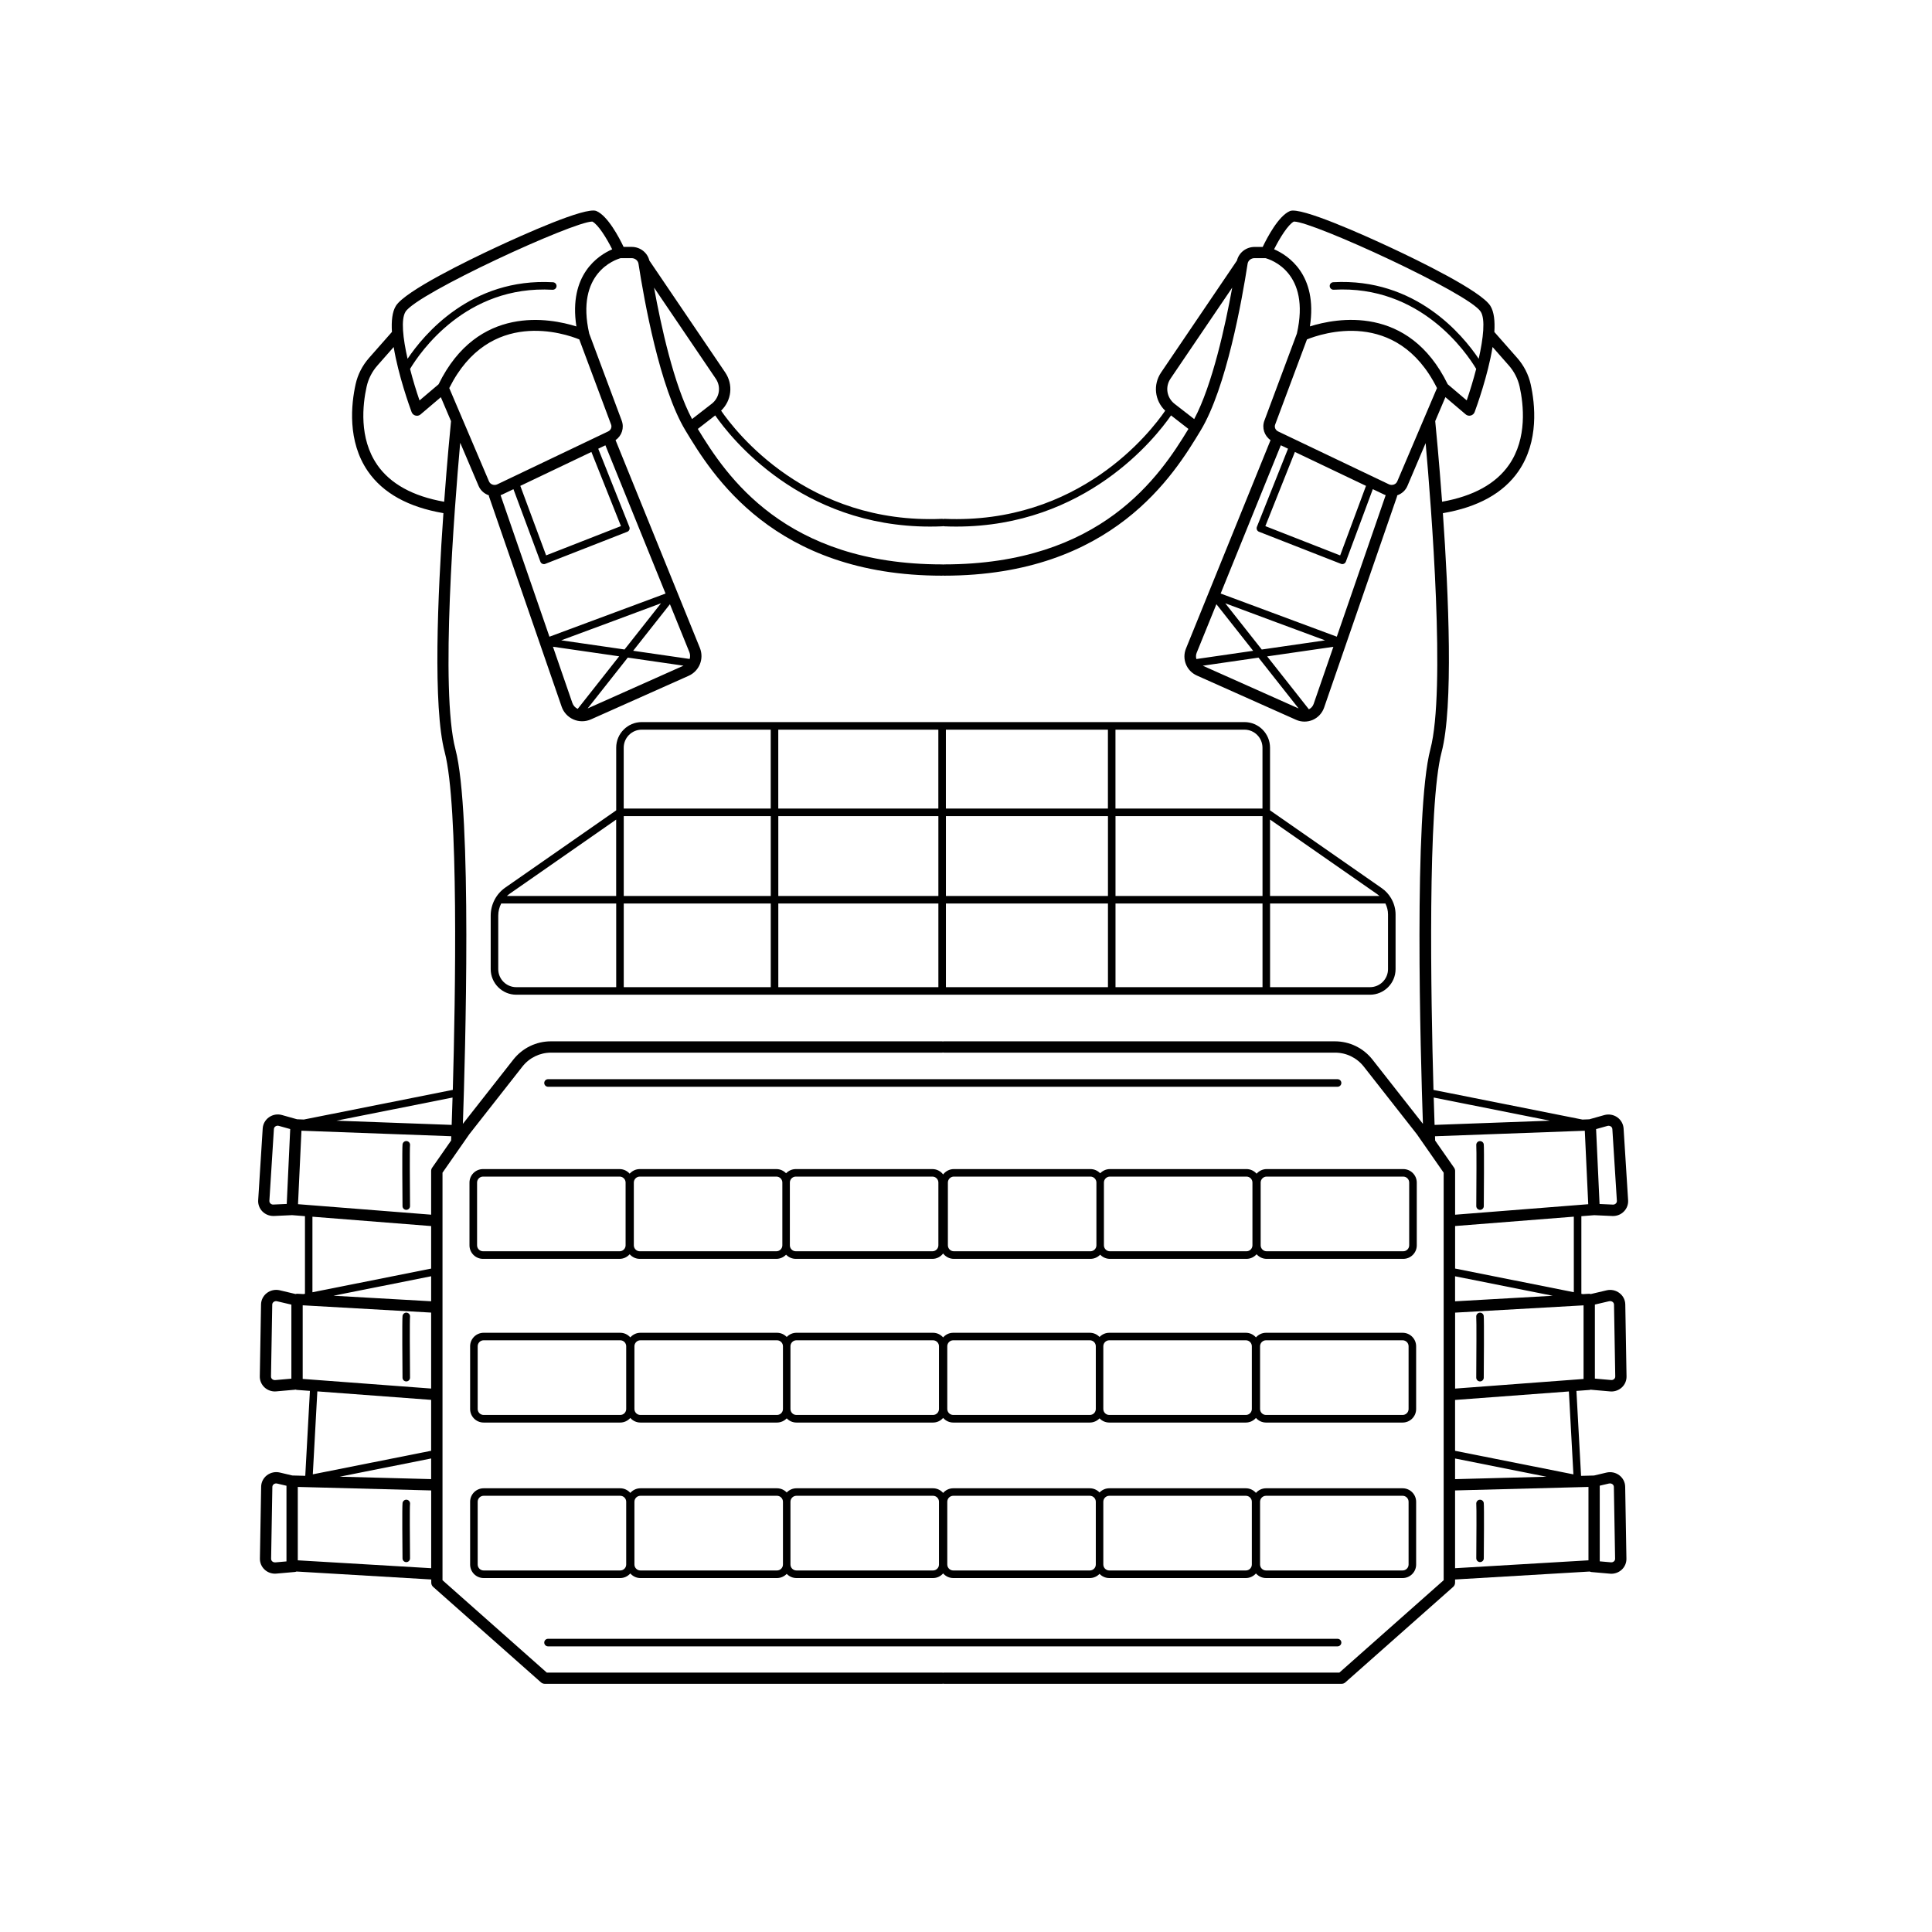 <?xml version="1.0" encoding="UTF-8"?><svg xmlns="http://www.w3.org/2000/svg" viewBox="0 0 512 512"><defs><style>.c{fill:none;}</style></defs><g id="a"/><g id="b"><g><polygon class="c" points="250.68 214.28 251.7 214.28 293.63 214.28 293.63 193.37 251.7 193.37 250.68 193.37 250.68 214.28"/><polygon class="c" points="206.26 193.37 206.26 214.28 248.19 214.28 248.68 214.28 248.68 193.37 248.19 193.37 206.26 193.37"/><path class="c" d="M122.73,297.84l13.36-17.02c2.42-3.08,6.06-4.85,9.98-4.85h103.61c.09,0,.18,.01,.26,.03,.09-.02,.17-.03,.26-.03h103.61c3.92,0,7.56,1.77,9.98,4.85l13.36,17.02c-.62-18.04-2.48-82.44,1.98-99.3,4.1-15.52,.24-64.26-1.26-81.1l-4.82,11.33c-.49,1.14-1.4,2.01-2.58,2.46-.04,.02-.09,.02-.13,.04-.01,.12-.03,.24-.07,.36l-19.31,55.91c-.5,1.46-1.6,2.64-3.01,3.25-.7,.3-1.44,.45-2.19,.45s-1.53-.16-2.24-.48l-26.28-11.73c-2.74-1.22-4.01-4.36-2.88-7.15l22.41-55.23c-1.65-1.16-2.35-3.25-1.63-5.17l8.61-23.07c3.68-16.17-6.89-19.6-8.33-19.99h-2.89c-.93,0-1.71,.63-1.84,1.49-1.47,9.53-5.64,32.91-12.44,44.17-6.96,11.52-23.27,38.49-68.01,38.49-.09,0-.18-.01-.26-.03-.09,.02-.17,.03-.26,.03-44.74,0-61.05-26.97-68.01-38.49-6.81-11.27-10.97-34.65-12.44-44.17-.13-.86-.91-1.49-1.84-1.49h-2.89c-1.42,.39-12,3.9-8.33,19.99l8.61,23.07c.72,1.92,.01,4.02-1.63,5.17l22.34,55.05c1.17,2.89-.14,6.14-2.98,7.41l-25.87,11.54c-.74,.33-1.54,.5-2.34,.5s-1.56-.16-2.29-.47c-1.47-.64-2.62-1.88-3.15-3.4l-19.23-55.66c-.04-.12-.06-.24-.07-.36-.04-.02-.09-.02-.14-.04-1.18-.45-2.1-1.32-2.58-2.46l-4.82-11.33c-1.5,16.84-5.36,65.58-1.26,81.1,4.45,16.87,2.6,81.26,1.98,99.3Zm7.31-55.18c0-2.96,1.45-5.74,3.88-7.44l29.38-20.46v-16.61c0-3.74,3.04-6.78,6.78-6.78h159.72c3.74,0,6.78,3.04,6.78,6.78v16.61l29.64,20.64c.99,.69,1.8,1.59,2.41,2.6,.01,.02,.03,.04,.04,.07,.75,1.28,1.18,2.75,1.18,4.27v14.5c0,3.74-3.04,6.78-6.78,6.78H136.82c-3.74,0-6.78-3.04-6.78-6.78v-14.18Z"/><path class="c" d="M204.26,214.28v-20.91h-34.18c-2.64,0-4.78,2.14-4.78,4.78v16.13h38.96Z"/><path class="c" d="M295.63,214.28h38.96v-16.13c0-2.64-2.14-4.78-4.78-4.78h-34.18v20.91Z"/><path class="c" d="M163.3,237.44v-20.25l-28.23,19.66c-.26,.18-.5,.38-.73,.59h28.96Z"/><polygon class="c" points="248.68 239.44 248.19 239.44 206.26 239.44 206.26 261.61 248.19 261.61 248.68 261.61 248.68 239.44"/><rect class="c" x="295.63" y="239.44" width="38.96" height="22.17"/><path class="c" d="M336.58,239.44v22.17h26.48c2.64,0,4.78-2.14,4.78-4.78v-14.5c0-1.02-.25-2.01-.69-2.89h-30.57Z"/><polygon class="c" points="293.63 261.61 293.63 239.44 251.7 239.44 250.68 239.44 250.68 261.61 251.7 261.61 293.63 261.61"/><path class="c" d="M336.58,237.44h29.01c-.16-.14-.33-.28-.51-.4l-28.5-19.84v20.25Z"/><rect class="c" x="165.3" y="239.44" width="38.96" height="22.17"/><path class="c" d="M114.28,347.86l-34.04-1.93v19.52l34.04,2.55v-20.13Zm-6.61,18.23h0c-.55,0-1-.44-1-.99-.02-2.58-.12-15.48,.01-16.39,.08-.55,.59-.92,1.14-.84,.54,.08,.92,.59,.84,1.13-.09,.78-.04,10.28,0,16.09,0,.55-.44,1-.99,1.01Z"/><path class="c" d="M77.24,345.74l-3.8-.89c-.32-.08-.65,0-.91,.19-.13,.1-.35,.33-.36,.69l-.33,19.07c0,.34,.18,.56,.29,.66,.22,.2,.52,.3,.82,.27l4.29-.38v-19.62Z"/><polygon class="c" points="114.28 384.48 114.28 371 84.12 368.74 82.92 390.73 114.28 384.48"/><path class="c" d="M78.93,394.06v19.45l35.35,2.09v-20.61l-35.35-.93Zm28.74,19.92h0c-.55,0-1-.44-1-.99-.02-2.29-.12-13.78,.01-14.7,.08-.55,.59-.92,1.14-.84,.54,.08,.92,.59,.84,1.13-.09,.74-.04,9.22,0,14.39,0,.55-.44,1-.99,1.01Z"/><path class="c" d="M119.94,290.87l-30.78,6.13,30.55,1.12c.06-1.89,.14-4.34,.23-7.25Z"/><path class="c" d="M75.93,393.74l-2.47-.58c-.32-.08-.65,0-.91,.19-.13,.1-.35,.33-.36,.69l-.33,19.07c0,.34,.18,.56,.29,.66,.22,.2,.52,.3,.82,.27l2.96-.26v-20.05Z"/><path class="c" d="M76.92,299.23l-3.01-.84c-.32-.09-.65-.03-.92,.15-.14,.1-.37,.31-.39,.68l-1.2,19.04c-.02,.33,.15,.56,.26,.67,.21,.21,.49,.32,.8,.31l3.53-.16,.92-19.85Z"/><path class="c" d="M114.28,310.32c0-.31,.09-.61,.27-.86l5.02-7.2c0-.15,.02-.53,.04-1.14l-39.7-1.46-.91,19.47,35.28,2.78v-11.59Zm-6.61,10.31h0c-.55,0-1-.44-1-.99-.02-2.58-.12-15.48,.01-16.39,.08-.55,.59-.92,1.14-.84,.54,.08,.92,.59,.84,1.13-.09,.78-.04,10.28,0,16.09,0,.55-.44,1-.99,1.01Z"/><polygon class="c" points="114.28 391.98 114.28 386.52 90.05 391.35 114.28 391.98"/><polygon class="c" points="333.51 174.29 318.74 176.43 344.14 187.76 333.51 174.29"/><polygon class="c" points="114.28 324.92 82.82 322.44 82.82 342.46 114.28 336.19 114.28 324.92"/><path class="c" d="M311.3,107.05l5.18,4.02c4.84-9.07,8.27-24.92,10.07-34.83l-16.36,24.13c-1.47,2.17-1,5.04,1.11,6.67Z"/><path class="c" d="M184.93,113.68c7.53,12.39,23.02,35.9,64.75,35.9,.09,0,.18,.01,.26,.03,.09-.02,.17-.03,.26-.03,41.73,0,57.22-23.51,64.75-35.9l-4.61-3.58c-4.13,5.95-22.64,29.46-56.92,29.46-1.07,0-2.16-.02-3.26-.07-.08,0-.15-.03-.22-.05-.07,.02-.14,.05-.22,.05-1.1,.05-2.19,.07-3.26,.07-34.28,0-52.79-23.51-56.92-29.46l-4.61,3.58Z"/><rect class="c" x="126.6" y="396.41" width="39.36" height="19.78" rx="1.58" ry="1.58"/><path class="c" d="M183.41,111.07l5.18-4.02c2.1-1.63,2.58-4.5,1.1-6.67l-16.36-24.14c1.8,9.91,5.24,25.75,10.07,34.83Z"/><path class="c" d="M146.56,74.81c.55,.03,.97,.5,.94,1.05-.03,.55-.52,.96-1.05,.94-23.01-1.3-35.19,16.67-37.77,20.98,.75,2.91,1.65,5.82,2.51,8.35l5.05-4.28c10.37-21.23,29.57-17.52,36.52-15.33-2.12-13.77,5.85-18.86,9.49-20.44-1.5-3-3.73-6.58-5.26-7.35h-.05c-4.99,0-46.44,19.04-49.47,23.9-1.24,1.99-.68,7.01,.55,12.45,4.24-6.34,16.74-21.51,38.54-20.28Z"/><path class="c" d="M347.14,86.52c6.95-2.19,26.14-5.9,36.52,15.33l5.04,4.28c.87-2.52,1.76-5.43,2.51-8.35-2.58-4.31-14.76-22.28-37.77-20.98-.54,.02-1.02-.39-1.05-.94-.03-.55,.39-1.02,.94-1.05,21.77-1.2,34.29,13.96,38.54,20.29,1.23-5.44,1.79-10.46,.55-12.46-3.03-4.87-44.48-23.9-49.47-23.9h-.05c-1.53,.77-3.76,4.35-5.25,7.35,3.64,1.58,11.61,6.67,9.49,20.44Z"/><path class="c" d="M153.11,187.88l10.98-13.92-17.55-2.54,5.14,14.89c.24,.71,.75,1.26,1.42,1.58Z"/><path class="c" d="M366.79,131.07l-2.98-1.42-7.14,19.21c-.09,.25-.28,.46-.53,.56-.13,.06-.27,.09-.41,.09-.12,0-.25-.02-.36-.07l-21.72-8.5c-.25-.1-.45-.29-.55-.53-.11-.24-.11-.52-.01-.77l8.25-20.71-1.91-.91-15.94,39.29c9.96,3.71,26,9.68,30.78,11.44l12.95-37.5c-.14-.05-.29-.11-.43-.17Z"/><path class="c" d="M353.34,171.41l-17.55,2.54,11.05,14.01c.59-.29,1.04-.79,1.26-1.42l5.23-15.14Z"/><rect class="c" x="295.63" y="216.28" width="38.96" height="21.16"/><polygon class="c" points="355.15 147.2 362 128.78 343.15 119.78 335.32 139.44 355.15 147.2"/><path class="c" d="M346.35,89.96l-8.43,22.57c-.26,.7,.08,1.47,.78,1.81l29.38,14.02c.41,.2,.89,.22,1.32,.05,.41-.15,.72-.45,.88-.83l10.53-24.73c-10.65-21.34-30.78-14.39-34.46-12.89Z"/><path class="c" d="M389.77,110.14c-.13,.03-.25,.05-.38,.05-.35,0-.7-.12-.97-.36l-5.37-4.56-2.7,6.35c.18,1.8,1,10.24,1.82,21.36,8.3-1.46,14.27-4.75,17.75-9.8,4.87-7.04,3.85-15.99,2.8-20.7-.46-2.07-1.45-4.02-2.88-5.63l-4.29-4.87c-1.23,7.51-4.23,15.83-4.75,17.23-.17,.46-.55,.81-1.03,.93Z"/><rect class="c" x="165.3" y="216.28" width="38.96" height="21.16"/><path class="c" d="M163.3,239.44h-30.48c-.5,.98-.78,2.08-.78,3.21v14.18c0,2.64,2.14,4.78,4.78,4.78h26.48v-22.17Z"/><polygon class="c" points="250.68 237.44 251.7 237.44 293.63 237.44 293.63 216.28 251.7 216.28 250.68 216.28 250.68 237.44"/><polygon class="c" points="206.26 237.44 248.19 237.44 248.68 237.44 248.68 216.28 248.19 216.28 206.26 216.28 206.26 237.44"/><path class="c" d="M116.84,105.27l-5.37,4.56c-.27,.23-.62,.36-.97,.36-.13,0-.25-.02-.38-.05-.47-.12-.86-.47-1.03-.93-.52-1.4-3.52-9.72-4.75-17.23l-4.29,4.87c-1.42,1.62-2.42,3.56-2.88,5.63-1.04,4.71-2.07,13.66,2.8,20.7,3.49,5.04,9.46,8.33,17.76,9.8,.82-11.12,1.64-19.55,1.82-21.36l-2.7-6.35Z"/><path class="c" d="M177.54,160.13l-9.74,12.34,14.97,2.17c.17-.58,.17-1.21-.08-1.81l-5.15-12.7Z"/><polygon class="c" points="166.38 174.29 155.75 187.76 181.14 176.43 166.38 174.29"/><path class="c" d="M161.73,164.9c-6.42,2.39-10.44,3.88-12.99,4.81l16.78,2.43,9.67-12.25-13.46,5.01Z"/><path class="c" d="M153.54,89.96c-3.69-1.5-23.81-8.46-34.46,12.89l10.53,24.73c.16,.38,.48,.68,.88,.83,.43,.16,.91,.14,1.32-.05l29.38-14.02c.7-.34,1.04-1.11,.78-1.81l-8.43-22.57Z"/><path class="c" d="M158.55,118.92l8.25,20.71c.1,.25,.09,.52-.01,.77-.11,.24-.3,.44-.55,.53l-21.72,8.5c-.12,.05-.24,.07-.36,.07-.14,0-.28-.03-.41-.09-.24-.11-.43-.31-.53-.56l-7.14-19.21-2.98,1.42c-.14,.07-.28,.12-.43,.17l12.95,37.5c4.78-1.76,20.82-7.73,30.78-11.44l-15.94-39.29-1.9,.91Z"/><polygon class="c" points="144.74 147.2 164.57 139.44 156.74 119.78 137.89 128.78 144.74 147.2"/><polygon class="c" points="114.28 344.86 114.28 338.23 88.39 343.39 114.28 344.86"/><rect class="c" x="168.13" y="396.41" width="39.36" height="19.78" rx="1.58" ry="1.58"/><rect class="c" x="168.13" y="355.2" width="39.36" height="19.78" rx="1.58" ry="1.58"/><rect class="c" x="251.04" y="355.2" width="39.36" height="19.78" rx="1.58" ry="1.58"/><rect class="c" x="209.49" y="355.2" width="39.36" height="19.78" rx="1.58" ry="1.58"/><rect class="c" x="292.4" y="355.2" width="39.36" height="19.78" rx="1.58" ry="1.58"/><rect class="c" x="333.93" y="355.2" width="39.36" height="19.78" rx="1.58" ry="1.58"/><rect class="c" x="292.4" y="396.41" width="39.36" height="19.78" rx="1.58" ry="1.58"/><rect class="c" x="209.49" y="396.41" width="39.36" height="19.78" rx="1.58" ry="1.58"/><rect class="c" x="126.6" y="355.2" width="39.36" height="19.78" rx="1.58" ry="1.58"/><rect class="c" x="251.04" y="396.41" width="39.36" height="19.78" rx="1.58" ry="1.58"/><rect class="c" x="333.93" y="396.41" width="39.36" height="19.78" rx="1.58" ry="1.58"/><rect class="c" x="126.43" y="311.82" width="39.36" height="19.78" rx="1.58" ry="1.58"/><rect class="c" x="167.97" y="311.82" width="39.36" height="19.78" rx="1.58" ry="1.58"/><rect class="c" x="251.21" y="311.82" width="39.36" height="19.78" rx="1.58" ry="1.58"/><path class="c" d="M210.9,311.82h36.2c.87,0,1.58,.71,1.58,1.58v16.63c0,.87-.71,1.58-1.58,1.58h-36.2c-.87,0-1.58-.71-1.58-1.58v-16.63c0-.87,.71-1.58,1.58-1.58Z"/><rect class="c" x="334.1" y="311.82" width="39.36" height="19.78" rx="1.58" ry="1.58"/><rect class="c" x="292.56" y="311.82" width="39.36" height="19.78" rx="1.58" ry="1.58"/><path class="c" d="M361.43,282.67c-1.85-2.35-4.62-3.7-7.62-3.7h-103.61c-.09,0-.18-.01-.26-.03-.09,.02-.17,.03-.26,.03h-103.61c-2.99,0-5.77,1.35-7.62,3.7l-14.05,17.9-7.12,10.22v107.99l27.63,24.48h104.77c.09,0,.18,.01,.26,.03,.09-.02,.17-.03,.26-.03h104.77l27.63-24.48v-107.99l-7.12-10.22-14.05-17.9Zm-216.21,3.33h209.24c.55,0,1,.45,1,1s-.45,1-1,1H145.23c-.55,0-1-.45-1-1s.45-1,1-1Zm209.24,150.3H145.23c-.55,0-1-.45-1-1s.45-1,1-1h209.24c.55,0,1,.45,1,1s-.45,1-1,1Zm20.83-21.69c0,1.97-1.6,3.58-3.58,3.58h-36.2c-1.06,0-2.01-.48-2.67-1.22-.66,.74-1.6,1.22-2.67,1.22h-36.2c-1.01,0-1.92-.43-2.58-1.11-.65,.68-1.56,1.11-2.58,1.11h-36.2c-1.07,0-2.02-.48-2.67-1.23-.66,.75-1.61,1.23-2.67,1.23h-36.2c-1.01,0-1.92-.43-2.58-1.11-.65,.68-1.56,1.11-2.58,1.11h-36.2c-1.06,0-2.01-.48-2.67-1.22-.66,.74-1.6,1.22-2.67,1.22h-36.2c-1.97,0-3.58-1.6-3.58-3.58v-16.63c0-1.97,1.6-3.58,3.58-3.58h36.2c1.06,0,2.01,.48,2.67,1.22,.66-.74,1.6-1.22,2.67-1.22h36.2c1.01,0,1.92,.43,2.58,1.11,.65-.68,1.56-1.11,2.58-1.11h36.2c1.07,0,2.02,.48,2.67,1.23,.66-.75,1.61-1.23,2.67-1.23h36.2c1.01,0,1.92,.43,2.58,1.11,.65-.68,1.56-1.11,2.58-1.11h36.2c1.06,0,2.01,.48,2.67,1.22,.66-.74,1.6-1.22,2.67-1.22h36.2c1.97,0,3.58,1.6,3.58,3.58v16.63Zm0-41.21c0,1.97-1.6,3.58-3.58,3.58h-36.2c-1.06,0-2.01-.48-2.67-1.22-.66,.74-1.6,1.22-2.67,1.22h-36.2c-1.01,0-1.92-.43-2.58-1.11-.65,.68-1.56,1.11-2.58,1.11h-36.2c-1.07,0-2.02-.48-2.67-1.23-.66,.75-1.61,1.23-2.67,1.23h-36.2c-1.01,0-1.92-.43-2.58-1.11-.65,.68-1.56,1.11-2.58,1.11h-36.2c-1.06,0-2.01-.48-2.67-1.22-.66,.74-1.6,1.22-2.67,1.22h-36.2c-1.97,0-3.58-1.6-3.58-3.58v-16.63c0-1.97,1.6-3.58,3.58-3.58h36.2c1.06,0,2.01,.48,2.67,1.22,.66-.74,1.6-1.22,2.67-1.22h36.2c1.01,0,1.92,.43,2.58,1.11,.65-.68,1.56-1.11,2.58-1.11h36.2c1.07,0,2.02,.48,2.67,1.23,.66-.75,1.61-1.23,2.67-1.23h36.2c1.01,0,1.92,.43,2.58,1.11,.65-.68,1.56-1.11,2.58-1.11h36.2c1.06,0,2.01,.48,2.67,1.22,.66-.74,1.6-1.22,2.67-1.22h36.2c1.97,0,3.58,1.6,3.58,3.58v16.63Zm.16-43.38c0,1.97-1.6,3.58-3.58,3.58h-36.2c-1.06,0-2.01-.48-2.67-1.22-.66,.74-1.6,1.22-2.67,1.22h-36.2c-1.01,0-1.92-.43-2.58-1.11-.65,.68-1.56,1.11-2.58,1.11h-36.2c-1.16,0-2.18-.56-2.84-1.42-.65,.86-1.68,1.42-2.84,1.42h-36.2c-1.01,0-1.92-.43-2.58-1.11-.65,.68-1.56,1.11-2.58,1.11h-36.2c-1.06,0-2.01-.48-2.67-1.22-.66,.74-1.6,1.22-2.67,1.22h-36.2c-1.97,0-3.58-1.6-3.58-3.58v-16.63c0-1.97,1.6-3.58,3.58-3.58h36.2c1.06,0,2.01,.48,2.67,1.22,.66-.74,1.6-1.22,2.67-1.22h36.2c1.01,0,1.92,.43,2.58,1.11,.65-.68,1.56-1.11,2.58-1.11h36.2c1.16,0,2.18,.56,2.84,1.42,.65-.86,1.68-1.42,2.84-1.42h36.2c1.01,0,1.92,.43,2.58,1.11,.65-.68,1.56-1.11,2.58-1.11h36.2c1.06,0,2.01,.48,2.67,1.22,.66-.74,1.6-1.22,2.67-1.22h36.2c1.97,0,3.58,1.6,3.58,3.58v16.63Z"/><polygon class="c" points="385.6 386.52 385.6 391.98 409.84 391.35 385.6 386.52"/><path class="c" d="M423.89,319.08l3.53,.16c.31,.02,.6-.1,.8-.31,.11-.11,.28-.34,.26-.67l-1.2-19.04c-.02-.37-.25-.58-.39-.68-.26-.19-.6-.24-.92-.15l-3.01,.84,.92,19.85Z"/><path class="c" d="M380.28,301.12c.02,.61,.04,.99,.04,1.14l5.02,7.2c.18,.25,.27,.55,.27,.86v11.59l35.28-2.78-.91-19.47-39.7,1.46Zm12.94,18.52c0,.55-.45,.99-1,.99h0c-.55,0-1-.46-.99-1.01,.05-5.82,.1-15.34,0-16.09-.06-.54,.32-1.05,.86-1.12,.54-.07,1.04,.29,1.12,.83,.13,.91,.03,13.82,.01,16.39Z"/><polygon class="c" points="385.6 336.19 417.07 342.46 417.07 322.44 385.6 324.92 385.6 336.19"/><path class="c" d="M322.34,160.13l-5.23,12.88c-.22,.55-.23,1.12-.08,1.65l15.05-2.18-9.74-12.35Z"/><path class="c" d="M410.72,297l-30.78-6.13c.08,2.91,.16,5.36,.23,7.25l30.55-1.12Z"/><path class="c" d="M422.65,365.36l4.29,.38c.3,.03,.61-.07,.82-.27,.11-.1,.29-.33,.29-.66l-.33-19.07c0-.36-.23-.59-.36-.69-.25-.2-.58-.27-.91-.19l-3.8,.89v19.62Z"/><path class="c" d="M420.95,394.06l-35.35,.93v20.61l35.35-2.09v-19.45Zm-27.73,18.92c0,.55-.45,.99-1,.99h0c-.55,0-1-.46-.99-1.01,.05-5.18,.1-13.67,0-14.39-.06-.54,.32-1.05,.86-1.12,.54-.08,1.04,.29,1.12,.83,.13,.91,.03,12.4,.01,14.69Z"/><path class="c" d="M423.95,413.79l2.96,.26c.3,.03,.6-.07,.82-.27,.11-.1,.29-.33,.29-.66l-.33-19.07c0-.36-.23-.59-.36-.69-.25-.2-.58-.27-.91-.19l-2.47,.58v20.05Z"/><polygon class="c" points="385.6 384.48 416.96 390.73 415.76 368.74 385.6 371 385.6 384.48"/><path class="c" d="M385.6,367.99l34.04-2.55v-19.52l-34.04,1.93v20.13Zm6.49-20.12c.54-.07,1.04,.29,1.12,.83,.13,.91,.03,13.82,.01,16.39,0,.55-.45,.99-1,.99h0c-.55,0-1-.46-.99-1.01,.05-5.82,.1-15.34,0-16.09-.06-.54,.32-1.05,.86-1.12Z"/><polygon class="c" points="385.6 338.23 385.6 344.86 411.5 343.39 385.6 338.23"/><path class="c" d="M338.16,164.9l-13.46-5.01,9.67,12.25,16.78-2.43c-2.54-.93-6.57-2.42-12.99-4.81Z"/><path d="M108.66,303.53c.08-.54-.3-1.05-.84-1.13-.54-.08-1.05,.3-1.14,.84-.14,.91-.03,13.82-.01,16.39,0,.55,.45,.99,1,.99h0c.55,0,1-.46,.99-1.01-.05-5.81-.1-15.31,0-16.09Z"/><path d="M108.66,349c.08-.54-.3-1.05-.84-1.13-.54-.08-1.05,.3-1.14,.84-.14,.91-.03,13.82-.01,16.39,0,.55,.45,.99,1,.99h0c.55,0,1-.46,.99-1.01-.05-5.81-.1-15.31,0-16.09Z"/><path d="M108.66,398.58c.08-.54-.3-1.05-.84-1.13-.54-.08-1.05,.3-1.14,.84-.14,.91-.03,12.4-.01,14.7,0,.55,.45,.99,1,.99h0c.55,0,1-.46,.99-1.01-.05-5.17-.1-13.65,0-14.39Z"/><path d="M136.82,263.61h226.24c3.74,0,6.78-3.04,6.78-6.78v-14.5c0-1.53-.43-2.99-1.18-4.27-.01-.02-.03-.04-.04-.07-.61-1.01-1.41-1.91-2.41-2.6l-29.64-20.64v-16.61c0-3.74-3.04-6.78-6.78-6.78H170.08c-3.74,0-6.78,3.04-6.78,6.78v16.61l-29.38,20.46c-2.43,1.69-3.88,4.47-3.88,7.44v14.18c0,3.74,3.04,6.78,6.78,6.78Zm-4.78-6.78v-14.18c0-1.13,.28-2.23,.78-3.21h30.48v22.17h-26.48c-2.64,0-4.78-2.14-4.78-4.78Zm72.22-40.55v21.16h-38.96v-21.16h38.96Zm43.93,0h.49v21.16h-42.42v-21.16h41.93Zm45.43,0v21.16h-42.94v-21.16h42.94Zm2,21.16v-21.16h38.96v21.16h-38.96Zm38.96,2v22.17h-38.96v-22.17h38.96Zm-130.32,0v22.17h-38.96v-22.17h38.96Zm2,22.17v-22.17h42.42v22.17h-42.42Zm44.42,0v-22.17h42.94v22.17h-42.94Zm117.16-4.78c0,2.64-2.14,4.78-4.78,4.78h-26.48v-22.17h30.57c.44,.89,.69,1.87,.69,2.89v14.5Zm-2.77-19.79c.18,.12,.35,.26,.51,.4h-29.01v-20.25l28.5,19.84Zm-30.5-38.89v16.13h-38.96v-20.91h34.18c2.64,0,4.78,2.14,4.78,4.78Zm-40.96-4.78v20.91h-42.94v-20.91h42.94Zm-44.94,0v20.91h-42.42v-20.91h42.42Zm-83.38,4.78c0-2.64,2.14-4.78,4.78-4.78h34.18v20.91h-38.96v-16.13Zm-30.23,38.71l28.23-19.66v20.25h-28.96c.23-.21,.47-.41,.73-.59Z"/><path d="M421.32,416.49c.14,.06,.29,.1,.45,.12l4.88,.43c.12,.01,.24,.02,.36,.02,1.03,0,2.02-.39,2.77-1.08,.81-.75,1.26-1.81,1.24-2.91l-.33-19.07c-.02-1.18-.57-2.27-1.51-3-.97-.76-2.23-1.03-3.44-.75l-3.31,.78h0l-3.43,.09-1.23-22.51,3.5-.26c.11,0,.2-.05,.3-.08,.07,.02,.15,.04,.23,.04l4.88,.43c.12,.01,.24,.02,.36,.02,1.03,0,2.02-.39,2.77-1.08,.81-.75,1.26-1.81,1.24-2.91l-.33-19.07c-.02-1.18-.57-2.27-1.51-3-.97-.76-2.23-1.03-3.44-.75l-4.19,.99c-.16-.05-.33-.07-.5-.07l-1.6,.09-.4-.08v-20.57l3.41-.27,4.8,.22c.06,0,.12,0,.18,0,1.09,0,2.14-.43,2.89-1.21,.78-.79,1.18-1.87,1.11-2.96l-1.2-19.04c-.08-1.17-.68-2.24-1.65-2.94-1.01-.71-2.27-.93-3.46-.6l-3.98,1.12-1.81,.07-39.48-7.86c-.69-24.57-1.59-75.35,2.15-89.52,3.15-11.94,1.86-41.7,.34-63.32,9.27-1.58,16-5.3,20.01-11.09,5.52-7.98,4.41-17.87,3.26-23.06-.57-2.56-1.8-4.97-3.55-6.97l-6.08-6.9c.18-2.85-.07-5.34-1.05-6.91-2.47-3.98-19.3-12.14-26.42-15.46-7.08-3.31-23.88-10.87-26.7-9.68-3.03,1.28-6.04,7.04-7.22,9.51h-2.12c-2.28,0-4.18,1.5-4.71,3.62l-20.09,29.64c-2.2,3.25-1.71,7.46,1.08,10.14-3.8,5.55-22.78,30.2-58.54,28.66-.11,0-.21,.03-.3,.05-.1-.03-.2-.06-.31-.05-35.7,1.53-54.73-23.12-58.54-28.67,2.78-2.68,3.28-6.89,1.08-10.14l-20.09-29.64c-.52-2.12-2.43-3.62-4.71-3.62h-2.12c-1.18-2.48-4.19-8.23-7.22-9.51-2.83-1.2-19.62,6.37-26.7,9.68-7.12,3.32-23.94,11.48-26.42,15.46-.98,1.57-1.23,4.06-1.05,6.91l-6.08,6.9c-1.76,2-2.99,4.41-3.55,6.97-1.15,5.19-2.25,15.08,3.26,23.06,4,5.79,10.74,9.51,20.01,11.09-1.52,21.62-2.81,51.38,.34,63.32,3.74,14.18,2.84,64.95,2.15,89.52l-39.48,7.86-1.81-.07-3.98-1.12c-1.19-.34-2.46-.12-3.46,.6-.97,.69-1.57,1.76-1.65,2.94l-1.2,19.04c-.07,1.09,.34,2.17,1.11,2.96,.76,.77,1.8,1.21,2.9,1.21,.06,0,.12,0,.18,0l4.8-.22,3.41,.27v20.57l-.4,.08-1.6-.09c-.17,0-.34,.02-.5,.07l-4.19-.99c-1.21-.28-2.46-.01-3.44,.75-.94,.73-1.49,1.83-1.51,3l-.33,19.07c-.02,1.09,.43,2.15,1.24,2.91,.75,.7,1.74,1.08,2.77,1.08,.12,0,.24,0,.36-.02l4.88-.43c.08,0,.15-.02,.23-.04,.1,.03,.2,.07,.3,.08l3.5,.26-1.23,22.51-3.43-.09h0l-3.31-.78c-1.21-.29-2.46-.01-3.44,.74-.94,.73-1.49,1.83-1.51,3l-.33,19.07c-.02,1.09,.43,2.15,1.24,2.91,.75,.7,1.74,1.08,2.77,1.08,.12,0,.24,0,.36-.02l4.88-.43c.16-.01,.31-.06,.45-.12l35.71,2.11v.85c0,.43,.18,.84,.51,1.12l28.57,25.3c.27,.24,.63,.38,.99,.38h105.33c.09,0,.18-.01,.26-.03,.09,.02,.17,.03,.26,.03h105.33c.37,0,.72-.13,.99-.38l28.57-25.3c.32-.28,.51-.69,.51-1.12v-.85l35.71-2.11Zm-35.71-29.97l24.23,4.83-24.23,.64v-5.46Zm0-48.29l25.89,5.16-25.89,1.47v-6.63Zm0,56.75l35.35-.93v19.45l-35.35,2.09v-20.61Zm40.81-1.83c.33-.08,.66,0,.91,.19,.13,.1,.35,.33,.36,.69l.33,19.07c0,.34-.18,.56-.29,.66-.22,.2-.52,.3-.82,.27l-2.96-.26v-20.05l2.47-.58Zm-9.45-2.43l-31.36-6.24v-13.48l30.16-2.25,1.2,21.98Zm2.69-25.28l-34.04,2.55v-20.13l34.04-1.93v19.52Zm6.8-20.6c.33-.08,.66,0,.91,.19,.13,.1,.35,.33,.36,.69l.33,19.07c0,.34-.18,.56-.29,.66-.21,.2-.52,.31-.82,.27l-4.29-.38v-19.62l3.8-.89Zm-9.38-2.39l-31.46-6.27v-11.27l31.46-2.48v20.01Zm-31.46-20.54v-11.59c0-.31-.09-.61-.27-.86l-5.02-7.2c0-.15-.02-.53-.04-1.14l39.7-1.46,.91,19.47-35.28,2.78Zm40.36-23.53c.32-.09,.65-.03,.92,.15,.14,.1,.37,.31,.39,.68l1.2,19.04c.02,.33-.15,.56-.26,.67-.21,.21-.49,.33-.8,.31l-3.53-.16-.92-19.85,3.01-.84Zm-15.25-1.39l-30.55,1.12c-.06-1.89-.14-4.34-.23-7.25l30.78,6.13Zm-93.6-123.99l5.23-12.88,9.74,12.35-15.05,2.18c-.15-.53-.14-1.1,.08-1.65Zm7.58-13.12l13.46,5.01c6.42,2.39,10.44,3.88,12.99,4.81l-16.78,2.43-9.67-12.25Zm8.81,14.4l10.63,13.47-25.4-11.33,14.77-2.14Zm13.34,13.68l-11.05-14.01,17.55-2.54-5.23,15.14c-.22,.63-.67,1.13-1.26,1.42Zm7.41-19.23c-4.78-1.76-20.82-7.73-30.78-11.44l15.94-39.29,1.91,.91-8.25,20.71c-.1,.25-.09,.52,.01,.77,.11,.24,.3,.44,.55,.53l21.72,8.5c.12,.05,.24,.07,.36,.07,.14,0,.28-.03,.41-.09,.24-.11,.43-.31,.53-.56l7.14-19.21,2.98,1.42c.14,.07,.28,.12,.43,.17l-12.95,37.5Zm7.73-39.96l-6.84,18.42-19.83-7.76,7.83-19.66,18.85,8.99Zm8.29-1.2c-.16,.38-.48,.68-.88,.83-.43,.16-.91,.14-1.32-.05l-29.38-14.02c-.7-.34-1.04-1.11-.78-1.81l8.43-22.57c3.69-1.5,23.81-8.45,34.46,12.89l-10.53,24.73Zm29.55-30.74c1.42,1.61,2.42,3.56,2.88,5.63,1.04,4.71,2.07,13.66-2.8,20.7-3.49,5.04-9.46,8.33-17.75,9.8-.82-11.12-1.64-19.55-1.82-21.36l2.7-6.35,5.37,4.56c.27,.23,.62,.36,.97,.36,.13,0,.25-.02,.38-.05,.47-.12,.86-.47,1.03-.93,.52-1.4,3.52-9.72,4.75-17.23l4.29,4.87Zm-56.94-38.11h.05c5,0,46.45,19.04,49.47,23.9,1.24,1.99,.68,7.02-.55,12.46-4.25-6.33-16.76-21.49-38.54-20.29-.55,.03-.97,.5-.94,1.05,.03,.55,.52,.97,1.05,.94,23.01-1.3,35.19,16.68,37.77,20.98-.75,2.91-1.65,5.82-2.51,8.35l-5.04-4.28c-10.37-21.23-29.57-17.52-36.52-15.33,2.12-13.77-5.85-18.86-9.49-20.44,1.5-3,3.73-6.58,5.25-7.35Zm-32.71,41.64l16.36-24.13c-1.8,9.91-5.24,25.76-10.07,34.83l-5.18-4.02c-2.1-1.63-2.58-4.5-1.11-6.67Zm-63.73,39.19c1.07,0,2.16-.02,3.26-.07,.08,0,.15-.03,.22-.05,.07,.02,.14,.05,.22,.05,1.1,.05,2.19,.07,3.26,.07,34.28,0,52.79-23.51,56.92-29.46l4.61,3.58c-7.53,12.39-23.02,35.9-64.75,35.9-.09,0-.18,.01-.26,.03-.09-.02-.17-.03-.26-.03-41.73,0-57.22-23.51-64.75-35.9l4.61-3.58c4.13,5.95,22.64,29.46,56.92,29.46Zm-57.88-32.52l-5.18,4.02c-4.84-9.07-8.27-24.92-10.07-34.83l16.36,24.14c1.47,2.17,1,5.04-1.1,6.67Zm-81.12-24.41c3.03-4.87,44.48-23.9,49.47-23.9h.05c1.53,.77,3.76,4.35,5.26,7.35-3.64,1.58-11.61,6.67-9.49,20.44-6.95-2.19-26.14-5.9-36.52,15.33l-5.05,4.28c-.87-2.52-1.76-5.43-2.51-8.35,2.58-4.31,14.76-22.28,37.77-20.98,.53,.02,1.02-.39,1.05-.94,.03-.55-.39-1.02-.94-1.05-21.79-1.23-34.29,13.95-38.54,20.28-1.23-5.44-1.79-10.46-.55-12.45Zm56.62,91.32l-10.98,13.92c-.67-.32-1.18-.87-1.42-1.58l-5.14-14.89,17.55,2.54Zm-15.35-4.25c2.54-.93,6.57-2.42,12.99-4.81l13.46-5.01-9.67,12.25-16.78-2.43Zm17.64,4.58l14.77,2.14-25.4,11.33,10.63-13.47Zm16.4,.36l-14.97-2.17,9.74-12.34,5.15,12.7c.24,.6,.25,1.24,.08,1.81Zm-37.16-5.9l-12.95-37.5c.14-.05,.29-.11,.43-.17l2.98-1.42,7.14,19.21c.09,.25,.28,.46,.53,.56,.13,.06,.27,.09,.41,.09,.12,0,.25-.02,.36-.07l21.72-8.5c.25-.1,.45-.29,.55-.53,.11-.24,.11-.52,.01-.77l-8.25-20.71,1.9-.91,15.94,39.29c-9.96,3.71-26,9.68-30.78,11.44Zm11.12-48.96l7.83,19.65-19.83,7.76-6.84-18.42,18.85-8.99Zm4.44-5.44l-29.38,14.02c-.41,.2-.9,.22-1.32,.05-.41-.15-.72-.45-.88-.83l-10.53-24.73c10.65-21.35,30.78-14.39,34.46-12.89l8.43,22.57c.26,.7-.08,1.47-.78,1.81Zm-61.21,8.84c-4.87-7.04-3.85-15.99-2.8-20.7,.46-2.07,1.45-4.02,2.88-5.63l4.29-4.87c1.23,7.51,4.23,15.83,4.75,17.23,.17,.46,.55,.81,1.03,.93,.13,.03,.25,.05,.38,.05,.35,0,.7-.12,.97-.36l5.37-4.56,2.7,6.35c-.18,1.8-1,10.24-1.82,21.36-8.3-1.46-14.27-4.76-17.76-9.8Zm22.04-5.75l4.82,11.33c.48,1.14,1.4,2.01,2.58,2.46,.04,.02,.09,.02,.14,.04,.01,.12,.03,.24,.07,.36l19.23,55.66c.52,1.52,1.67,2.76,3.15,3.4,.73,.32,1.51,.47,2.29,.47s1.6-.17,2.34-.5l25.87-11.54c2.84-1.27,4.16-4.52,2.98-7.41l-22.34-55.05c1.65-1.15,2.35-3.25,1.63-5.17l-8.61-23.07c-3.66-16.09,6.92-19.59,8.33-19.99h2.89c.93,0,1.71,.63,1.84,1.49,1.47,9.53,5.63,32.91,12.44,44.17,6.96,11.52,23.26,38.49,68.01,38.49,.09,0,.18-.01,.26-.03,.09,.02,.17,.03,.26,.03,44.74,0,61.05-26.97,68.01-38.49,6.81-11.26,10.97-34.64,12.44-44.17,.13-.86,.91-1.49,1.84-1.49h2.89c1.44,.39,12.01,3.82,8.33,19.99l-8.61,23.07c-.72,1.92-.01,4.02,1.63,5.17l-22.41,55.23c-1.13,2.78,.13,5.92,2.88,7.15l26.28,11.73c.71,.32,1.48,.48,2.24,.48s1.49-.15,2.19-.45c1.41-.61,2.51-1.8,3.01-3.25l19.31-55.91c.04-.12,.06-.24,.07-.36,.04-.02,.09-.02,.13-.04,1.18-.45,2.1-1.32,2.58-2.46l4.82-11.33c1.5,16.84,5.36,65.58,1.26,81.1-4.45,16.87-2.6,81.26-1.98,99.3l-13.36-17.02c-2.42-3.08-6.06-4.85-9.98-4.85h-103.61c-.09,0-.18,.01-.26,.03-.09-.02-.17-.03-.26-.03h-103.61c-3.92,0-7.55,1.77-9.98,4.85l-13.36,17.02c.62-18.04,2.48-82.44-1.98-99.3-4.1-15.52-.24-64.26,1.26-81.1Zm-2.07,173.44c-.09,2.91-.16,5.36-.23,7.25l-30.55-1.12,30.78-6.13Zm-47.48,28.36c-.31,.02-.6-.1-.8-.31-.11-.11-.28-.34-.26-.67l1.2-19.04c.02-.36,.25-.58,.39-.68,.26-.19,.6-.25,.92-.15l3.01,.84-.92,19.85-3.53,.16Zm7.44-19.57l39.7,1.46c-.02,.61-.04,.99-.04,1.14l-5.02,7.2c-.18,.25-.27,.55-.27,.86v11.59l-35.28-2.78,.91-19.47Zm34.37,45.2l-25.89-1.47,25.89-5.16v6.63Zm0,47.13l-24.23-.64,24.23-4.83v5.46Zm-31.46-69.54l31.46,2.48v11.27l-31.46,6.27v-20.01Zm-9.87,43.29c-.3,.03-.6-.07-.82-.27-.11-.1-.29-.33-.29-.66l.33-19.07c0-.36,.23-.59,.36-.69,.25-.2,.59-.27,.91-.19l3.8,.89v19.62l-4.29,.38Zm7.29-19.81l34.04,1.93v20.13l-34.04-2.55v-19.52Zm34.04,25.07v13.48l-31.36,6.24,1.2-21.98,30.16,2.25Zm-41.3,43.05c-.3,.03-.6-.07-.82-.27-.11-.1-.29-.33-.29-.66l.33-19.07c0-.36,.23-.59,.36-.69,.25-.2,.59-.27,.91-.19l2.47,.58v20.05l-2.96,.26Zm5.96-.54v-19.45l35.35,.93v20.61l-35.35-2.09Zm303.67,5.27l-27.63,24.48h-104.77c-.09,0-.18,.01-.26,.03-.09-.02-.17-.03-.26-.03h-104.77l-27.63-24.48v-107.99l7.12-10.22,14.05-17.9c1.85-2.35,4.62-3.7,7.62-3.7h103.61c.09,0,.18-.01,.26-.03,.09,.02,.17,.03,.26,.03h103.61c2.99,0,5.77,1.35,7.62,3.7l14.05,17.9,7.12,10.22v107.99Z"/><path d="M392.09,302.41c-.54,.07-.92,.57-.86,1.12,.09,.76,.04,10.27,0,16.09,0,.55,.44,1,.99,1.01h0c.55,0,1-.44,1-.99,.02-2.58,.12-15.48-.01-16.39-.08-.54-.58-.9-1.12-.83Z"/><path d="M391.22,365.08c0,.55,.44,1,.99,1.01h0c.55,0,1-.44,1-.99,.02-2.58,.12-15.48-.01-16.39-.08-.54-.58-.91-1.12-.83-.54,.07-.92,.57-.86,1.12,.09,.76,.04,10.27,0,16.09Z"/><path d="M392.09,397.45c-.54,.07-.92,.58-.86,1.12,.09,.73,.04,9.21,0,14.39,0,.55,.44,1,.99,1.01h0c.55,0,1-.44,1-.99,.02-2.29,.12-13.78-.01-14.69-.08-.54-.58-.91-1.12-.83Z"/><path d="M371.88,309.82h-36.2c-1.06,0-2.01,.48-2.67,1.22-.66-.74-1.6-1.22-2.67-1.22h-36.2c-1.01,0-1.92,.43-2.58,1.11-.65-.68-1.56-1.11-2.58-1.11h-36.2c-1.16,0-2.18,.56-2.84,1.42-.65-.86-1.68-1.42-2.84-1.42h-36.2c-1.01,0-1.92,.43-2.58,1.11-.65-.68-1.56-1.11-2.58-1.11h-36.2c-1.06,0-2.01,.48-2.67,1.22-.66-.74-1.6-1.22-2.67-1.22h-36.2c-1.97,0-3.58,1.6-3.58,3.58v16.63c0,1.97,1.6,3.58,3.58,3.58h36.2c1.06,0,2.01-.48,2.67-1.22,.66,.74,1.6,1.22,2.67,1.22h36.2c1.01,0,1.92-.43,2.58-1.11,.65,.68,1.56,1.11,2.58,1.11h36.2c1.16,0,2.18-.56,2.84-1.42,.65,.86,1.68,1.42,2.84,1.42h36.2c1.01,0,1.92-.43,2.58-1.11,.65,.68,1.56,1.11,2.58,1.11h36.2c1.06,0,2.01-.48,2.67-1.22,.66,.74,1.6,1.22,2.67,1.22h36.2c1.97,0,3.58-1.6,3.58-3.58v-16.63c0-1.97-1.6-3.58-3.58-3.58Zm-206.09,20.2c0,.87-.71,1.58-1.58,1.58h-36.2c-.87,0-1.58-.71-1.58-1.58v-16.63c0-.87,.71-1.58,1.58-1.58h36.2c.87,0,1.58,.71,1.58,1.58v16.63Zm39.96,1.58h-36.2c-.87,0-1.58-.71-1.58-1.58v-16.63c0-.87,.71-1.58,1.58-1.58h36.2c.87,0,1.58,.71,1.58,1.58v16.63c0,.87-.71,1.58-1.58,1.58Zm42.93-1.58c0,.87-.71,1.58-1.58,1.58h-36.2c-.87,0-1.58-.71-1.58-1.58v-16.63c0-.87,.71-1.58,1.58-1.58h36.2c.87,0,1.58,.71,1.58,1.58v16.63Zm40.3,1.58h-36.2c-.87,0-1.58-.71-1.58-1.58v-16.63c0-.87,.71-1.58,1.58-1.58h36.2c.87,0,1.58,.71,1.58,1.58v16.63c0,.87-.71,1.58-1.58,1.58Zm42.93-1.58c0,.87-.71,1.58-1.58,1.58h-36.2c-.87,0-1.58-.71-1.58-1.58v-16.63c0-.87,.71-1.58,1.58-1.58h36.2c.87,0,1.58,.71,1.58,1.58v16.63Zm41.54,0c0,.87-.71,1.58-1.58,1.58h-36.2c-.87,0-1.58-.71-1.58-1.58v-16.63c0-.87,.71-1.58,1.58-1.58h36.2c.87,0,1.58,.71,1.58,1.58v16.63Z"/><path d="M371.71,353.2h-36.2c-1.06,0-2.01,.48-2.67,1.22-.66-.74-1.6-1.22-2.67-1.22h-36.2c-1.01,0-1.92,.43-2.58,1.11-.65-.68-1.56-1.11-2.58-1.11h-36.2c-1.07,0-2.02,.48-2.67,1.23-.66-.75-1.61-1.23-2.67-1.23h-36.2c-1.01,0-1.92,.43-2.58,1.11-.65-.68-1.56-1.11-2.58-1.11h-36.2c-1.06,0-2.01,.48-2.67,1.22-.66-.74-1.6-1.22-2.67-1.22h-36.2c-1.97,0-3.58,1.6-3.58,3.58v16.63c0,1.97,1.6,3.58,3.58,3.58h36.2c1.06,0,2.01-.48,2.67-1.22,.66,.74,1.6,1.22,2.67,1.22h36.2c1.01,0,1.92-.43,2.58-1.11,.65,.68,1.56,1.11,2.58,1.11h36.2c1.07,0,2.02-.48,2.67-1.23,.66,.75,1.61,1.23,2.67,1.23h36.2c1.01,0,1.92-.43,2.58-1.11,.65,.68,1.56,1.11,2.58,1.11h36.2c1.06,0,2.01-.48,2.67-1.22,.66,.74,1.6,1.22,2.67,1.22h36.2c1.97,0,3.58-1.6,3.58-3.58v-16.63c0-1.97-1.6-3.58-3.58-3.58Zm-205.76,20.2c0,.87-.71,1.58-1.58,1.58h-36.2c-.87,0-1.58-.71-1.58-1.58v-16.63c0-.87,.71-1.58,1.58-1.58h36.2c.87,0,1.58,.71,1.58,1.58v16.63Zm39.96,1.58h-36.2c-.87,0-1.58-.71-1.58-1.58v-16.63c0-.87,.71-1.58,1.58-1.58h36.2c.87,0,1.58,.71,1.58,1.58v16.63c0,.87-.71,1.58-1.58,1.58Zm42.93-1.58c0,.87-.71,1.58-1.58,1.58h-36.2c-.87,0-1.58-.71-1.58-1.58v-16.63c0-.87,.71-1.58,1.58-1.58h36.2c.87,0,1.58,.71,1.58,1.58v16.63Zm39.98,1.58h-36.2c-.87,0-1.58-.71-1.58-1.58v-16.63c0-.87,.71-1.58,1.58-1.58h36.2c.87,0,1.58,.71,1.58,1.58v16.63c0,.87-.71,1.58-1.58,1.58Zm42.93-1.58c0,.87-.71,1.58-1.58,1.58h-36.2c-.87,0-1.58-.71-1.58-1.58v-16.63c0-.87,.71-1.58,1.58-1.58h36.2c.87,0,1.58,.71,1.58,1.58v16.63Zm41.54,0c0,.87-.71,1.58-1.58,1.58h-36.2c-.87,0-1.58-.71-1.58-1.58v-16.63c0-.87,.71-1.58,1.58-1.58h36.2c.87,0,1.58,.71,1.58,1.58v16.63Z"/><path d="M371.71,394.41h-36.2c-1.06,0-2.01,.48-2.67,1.22-.66-.74-1.6-1.22-2.67-1.22h-36.2c-1.01,0-1.92,.43-2.58,1.11-.65-.68-1.56-1.11-2.58-1.11h-36.2c-1.07,0-2.02,.48-2.67,1.23-.66-.75-1.61-1.23-2.67-1.23h-36.2c-1.01,0-1.92,.43-2.58,1.11-.65-.68-1.56-1.11-2.58-1.11h-36.2c-1.06,0-2.01,.48-2.67,1.22-.66-.74-1.6-1.22-2.67-1.22h-36.2c-1.97,0-3.58,1.6-3.58,3.58v16.63c0,1.97,1.6,3.58,3.58,3.58h36.2c1.06,0,2.01-.48,2.67-1.22,.66,.74,1.6,1.22,2.67,1.22h36.2c1.01,0,1.92-.43,2.58-1.11,.65,.68,1.56,1.11,2.58,1.11h36.2c1.07,0,2.02-.48,2.67-1.23,.66,.75,1.61,1.23,2.67,1.23h36.2c1.01,0,1.92-.43,2.58-1.11,.65,.68,1.56,1.11,2.58,1.11h36.2c1.06,0,2.01-.48,2.67-1.22,.66,.74,1.6,1.22,2.67,1.22h36.2c1.97,0,3.58-1.6,3.58-3.58v-16.63c0-1.97-1.6-3.58-3.58-3.58Zm-205.76,20.2c0,.87-.71,1.58-1.58,1.58h-36.2c-.87,0-1.58-.71-1.58-1.58v-16.63c0-.87,.71-1.58,1.58-1.58h36.2c.87,0,1.58,.71,1.58,1.58v16.63Zm39.96,1.58h-36.2c-.87,0-1.58-.71-1.58-1.58v-16.63c0-.87,.71-1.58,1.58-1.58h36.2c.87,0,1.58,.71,1.58,1.58v16.63c0,.87-.71,1.58-1.58,1.58Zm42.93-1.58c0,.87-.71,1.58-1.58,1.58h-36.2c-.87,0-1.58-.71-1.58-1.58v-16.63c0-.87,.71-1.58,1.58-1.58h36.2c.87,0,1.58,.71,1.58,1.58v16.63Zm39.98,1.58h-36.2c-.87,0-1.58-.71-1.58-1.58v-16.63c0-.87,.71-1.58,1.58-1.58h36.2c.87,0,1.58,.71,1.58,1.58v16.63c0,.87-.71,1.58-1.58,1.58Zm42.93-1.58c0,.87-.71,1.58-1.58,1.58h-36.2c-.87,0-1.58-.71-1.58-1.58v-16.63c0-.87,.71-1.58,1.58-1.58h36.2c.87,0,1.58,.71,1.58,1.58v16.63Zm41.54,0c0,.87-.71,1.58-1.58,1.58h-36.2c-.87,0-1.58-.71-1.58-1.58v-16.63c0-.87,.71-1.58,1.58-1.58h36.2c.87,0,1.58,.71,1.58,1.58v16.63Z"/><path d="M145.23,288h209.24c.55,0,1-.45,1-1s-.45-1-1-1H145.23c-.55,0-1,.45-1,1s.45,1,1,1Z"/><path d="M354.46,434.3H145.23c-.55,0-1,.45-1,1s.45,1,1,1h209.24c.55,0,1-.45,1-1s-.45-1-1-1Z"/></g></g></svg>